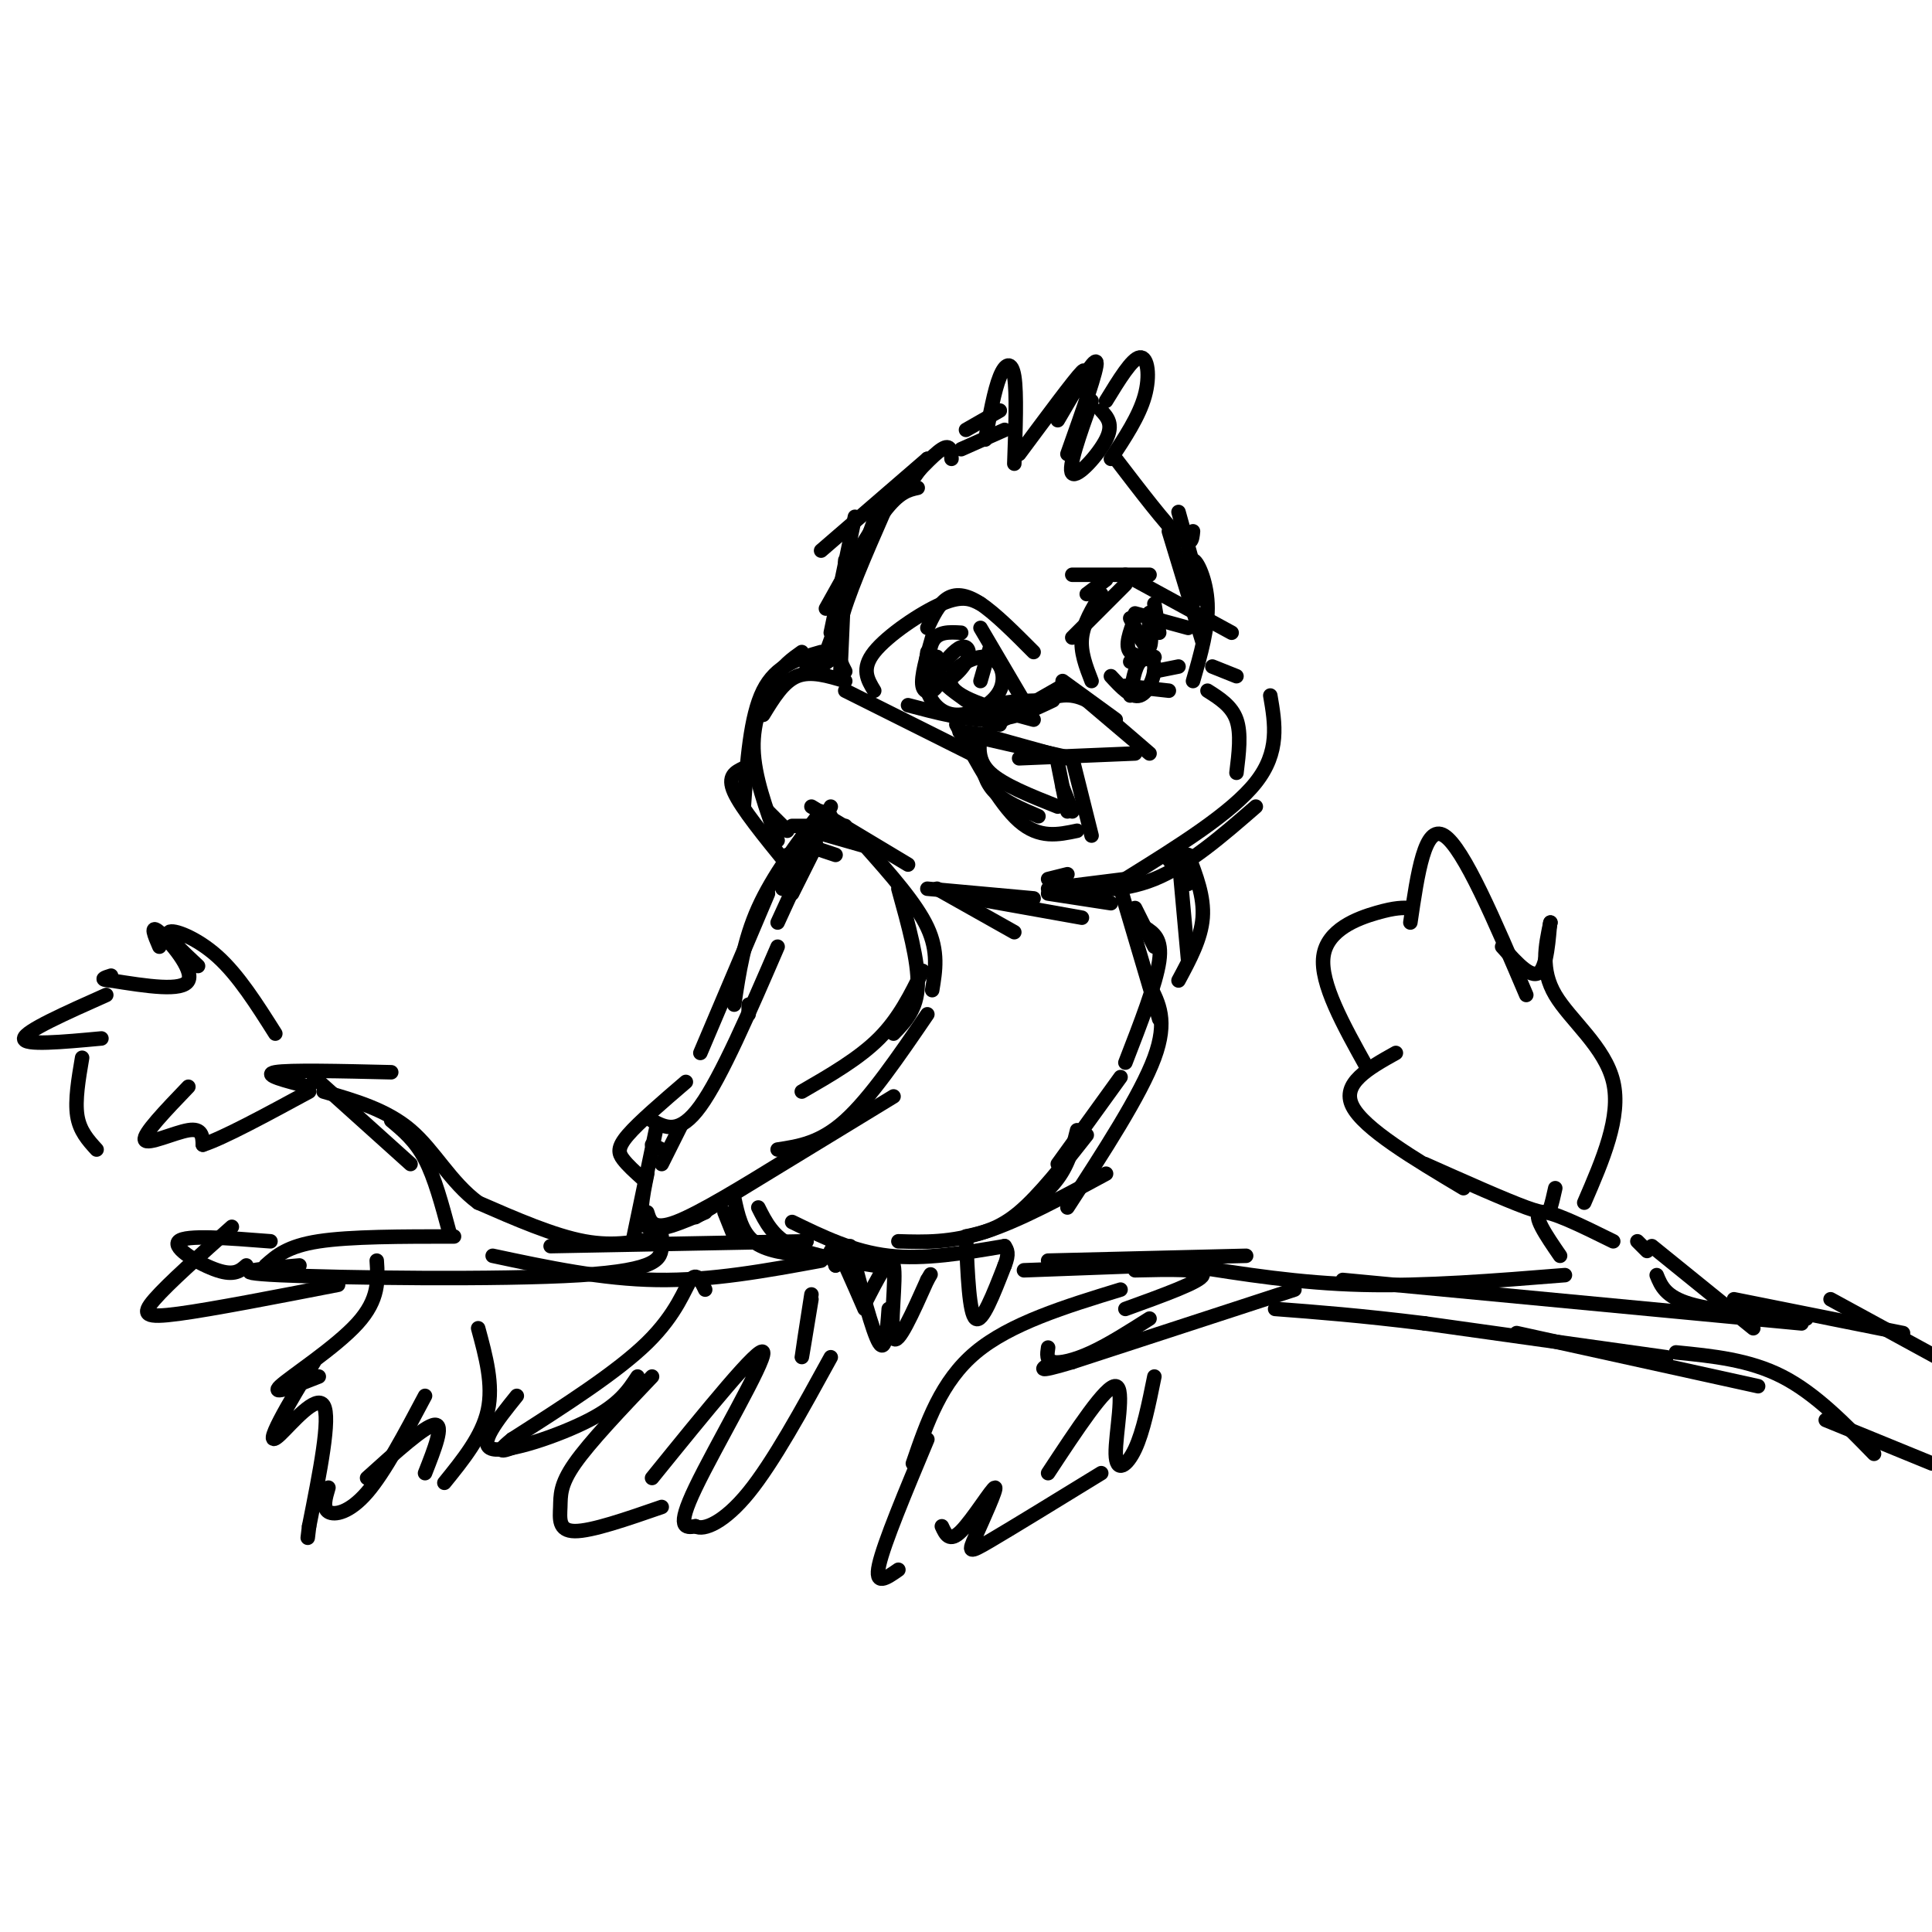 <svg viewBox='0 0 400 400' version='1.1' xmlns='http://www.w3.org/2000/svg' xmlns:xlink='http://www.w3.org/1999/xlink'><g fill='none' stroke='#000000' stroke-width='3' stroke-linecap='round' stroke-linejoin='round'><path d='M192,95c0.000,0.000 -5.000,7.000 -5,7'/><path d='M197,95c-0.083,-1.583 -0.167,-3.167 -2,-2c-1.833,1.167 -5.417,5.083 -9,9'/><path d='M192,95c0.000,0.000 -22.000,19.000 -22,19'/><path d='M190,101c-1.917,0.417 -3.833,0.833 -7,5c-3.167,4.167 -7.583,12.083 -12,20'/><path d='M182,105c0.000,0.000 -12.000,33.000 -12,33'/><path d='M183,106c-3.833,8.750 -7.667,17.500 -9,23c-1.333,5.500 -0.167,7.750 1,10'/><path d='M177,107c0.000,0.000 -5.000,24.000 -5,24'/><path d='M175,116c0.000,0.000 -1.000,23.000 -1,23'/><path d='M174,135c0.000,0.000 -4.000,3.000 -4,3'/><path d='M174,136c0.000,0.000 -7.000,2.000 -7,2'/><path d='M175,141c-3.583,-1.083 -7.167,-2.167 -10,-1c-2.833,1.167 -4.917,4.583 -7,8'/><path d='M170,135c-4.667,1.333 -9.333,2.667 -12,8c-2.667,5.333 -3.333,14.667 -4,24'/><path d='M166,135c-1.978,1.400 -3.956,2.800 -6,6c-2.044,3.200 -4.156,8.200 -4,14c0.156,5.800 2.578,12.400 5,19'/><path d='M154,159c-1.750,0.833 -3.500,1.667 -2,5c1.500,3.333 6.250,9.167 11,15'/><path d='M159,168c0.000,0.000 4.000,4.000 4,4'/><path d='M163,177c0.000,0.000 4.000,1.000 4,1'/><path d='M164,171c0.000,0.000 11.000,0.000 11,0'/><path d='M167,175c0.000,0.000 6.000,2.000 6,2'/><path d='M168,172c0.000,0.000 14.000,4.000 14,4'/><path d='M168,167c0.000,0.000 20.000,12.000 20,12'/><path d='M179,175c5.333,6.000 10.667,12.000 13,17c2.333,5.000 1.667,9.000 1,13'/><path d='M186,184c2.083,7.500 4.167,15.000 4,20c-0.167,5.000 -2.583,7.500 -5,10'/><path d='M169,175c0.000,0.000 -5.000,10.000 -5,10'/><path d='M172,169c0.000,0.000 -10.000,15.000 -10,15'/><path d='M172,167c0.000,0.000 -11.000,24.000 -11,24'/><path d='M170,168c-5.000,6.667 -10.000,13.333 -13,20c-3.000,6.667 -4.000,13.333 -5,20'/><path d='M159,185c0.000,0.000 -14.000,33.000 -14,33'/><path d='M155,208c0.000,0.000 0.000,2.000 0,2'/><path d='M161,196c-5.833,13.500 -11.667,27.000 -16,33c-4.333,6.000 -7.167,4.500 -10,3'/><path d='M142,224c-4.867,4.178 -9.733,8.356 -12,11c-2.267,2.644 -1.933,3.756 -1,5c0.933,1.244 2.467,2.622 4,4'/><path d='M135,237c0.000,0.000 2.000,1.000 2,1'/><path d='M141,233c0.000,0.000 -4.000,8.000 -4,8'/><path d='M136,233c0.000,0.000 -5.000,24.000 -5,24'/><path d='M134,243c-1.000,4.833 -2.000,9.667 0,11c2.000,1.333 7.000,-0.833 12,-3'/><path d='M134,251c0.583,1.917 1.167,3.833 6,2c4.833,-1.833 13.917,-7.417 23,-13'/><path d='M144,252c0.000,0.000 41.000,-25.000 41,-25'/><path d='M161,238c4.417,-0.667 8.833,-1.333 14,-6c5.167,-4.667 11.083,-13.333 17,-22'/><path d='M191,201c-2.417,4.917 -4.833,9.833 -9,14c-4.167,4.167 -10.083,7.583 -16,11'/><path d='M217,182c0.000,0.000 4.000,-1.000 4,-1'/><path d='M217,185c0.000,0.000 13.000,2.000 13,2'/><path d='M217,184c0.000,0.000 16.000,-2.000 16,-2'/><path d='M218,184c7.000,0.417 14.000,0.833 21,-2c7.000,-2.833 14.000,-8.917 21,-15'/><path d='M233,182c11.000,-6.833 22.000,-13.667 27,-20c5.000,-6.333 4.000,-12.167 3,-18'/><path d='M256,160c0.500,-4.083 1.000,-8.167 0,-11c-1.000,-2.833 -3.500,-4.417 -6,-6'/><path d='M256,140c0.000,0.000 -5.000,-2.000 -5,-2'/><path d='M249,124c0.000,0.000 -5.000,-18.000 -5,-18'/><path d='M247,125c-0.400,-4.444 -0.800,-8.889 0,-9c0.800,-0.111 2.800,4.111 3,9c0.200,4.889 -1.400,10.444 -3,16'/><path d='M249,133c0.000,0.000 -7.000,-23.000 -7,-23'/><path d='M247,110c-0.167,1.750 -0.333,3.500 -3,1c-2.667,-2.500 -7.833,-9.250 -13,-16'/><path d='M230,95c2.911,-4.400 5.822,-8.800 7,-13c1.178,-4.200 0.622,-8.200 -1,-8c-1.622,0.200 -4.311,4.600 -7,9'/><path d='M228,85c1.289,1.422 2.578,2.844 1,6c-1.578,3.156 -6.022,8.044 -7,7c-0.978,-1.044 1.511,-8.022 4,-15'/><path d='M221,94c3.167,-8.917 6.333,-17.833 6,-19c-0.333,-1.167 -4.167,5.417 -8,12'/><path d='M220,85c2.750,-4.750 5.500,-9.500 4,-8c-1.500,1.500 -7.250,9.250 -13,17'/><path d='M210,96c0.267,-7.311 0.533,-14.622 0,-18c-0.533,-3.378 -1.867,-2.822 -3,0c-1.133,2.822 -2.067,7.911 -3,13'/><path d='M207,85c0.000,0.000 -7.000,4.000 -7,4'/><path d='M208,89c0.000,0.000 -9.000,4.000 -9,4'/><path d='M235,188c0.000,0.000 4.000,8.000 4,8'/><path d='M232,184c0.000,0.000 8.000,27.000 8,27'/><path d='M237,192c1.833,1.167 3.667,2.333 3,7c-0.667,4.667 -3.833,12.833 -7,21'/><path d='M238,204c1.917,3.667 3.833,7.333 1,15c-2.833,7.667 -10.417,19.333 -18,31'/><path d='M232,223c0.000,0.000 -13.000,18.000 -13,18'/><path d='M223,234c-0.833,3.417 -1.667,6.833 -4,10c-2.333,3.167 -6.167,6.083 -10,9'/><path d='M225,235c-4.917,6.250 -9.833,12.500 -14,16c-4.167,3.500 -7.583,4.250 -11,5'/><path d='M150,251c0.000,0.000 2.000,5.000 2,5'/><path d='M152,248c0.750,3.500 1.500,7.000 4,9c2.500,2.000 6.750,2.500 11,3'/><path d='M157,250c1.500,3.000 3.000,6.000 7,8c4.000,2.000 10.500,3.000 17,4'/><path d='M164,253c6.333,3.083 12.667,6.167 20,7c7.333,0.833 15.667,-0.583 24,-2'/><path d='M186,257c5.417,0.167 10.833,0.333 18,-2c7.167,-2.333 16.083,-7.167 25,-12'/><path d='M242,178c0.000,0.000 4.000,5.000 4,5'/><path d='M244,177c0.000,0.000 2.000,22.000 2,22'/><path d='M246,177c1.667,4.333 3.333,8.667 3,13c-0.333,4.333 -2.667,8.667 -5,13'/><path d='M172,259c0.000,0.000 1.000,3.000 1,3'/><path d='M173,262c-0.500,-2.750 -1.000,-5.500 0,-4c1.000,1.500 3.500,7.250 6,13'/><path d='M176,258c2.333,8.917 4.667,17.833 6,20c1.333,2.167 1.667,-2.417 2,-7'/><path d='M179,270c2.689,-5.311 5.378,-10.622 6,-8c0.622,2.622 -0.822,13.178 0,15c0.822,1.822 3.911,-5.089 7,-12'/><path d='M192,265c1.167,-2.000 0.583,-1.000 0,0'/><path d='M200,256c0.333,8.000 0.667,16.000 2,17c1.333,1.000 3.667,-5.000 6,-11'/><path d='M208,262c1.000,-2.500 0.500,-3.250 0,-4'/><path d='M339,257c0.000,0.000 2.000,2.000 2,2'/><path d='M342,258c0.000,0.000 21.000,17.000 21,17'/><path d='M343,264c0.917,2.250 1.833,4.500 7,6c5.167,1.500 14.583,2.250 24,3'/><path d='M359,269c0.000,0.000 35.000,7.000 35,7'/><path d='M379,269c0.000,0.000 22.000,12.000 22,12'/><path d='M400,303c0.000,0.000 -22.000,-9.000 -22,-9'/><path d='M388,301c-6.083,-6.250 -12.167,-12.500 -19,-16c-6.833,-3.500 -14.417,-4.250 -22,-5'/><path d='M364,287c0.000,0.000 -50.000,-11.000 -50,-11'/><path d='M345,281c0.000,0.000 -50.000,-7.000 -50,-7'/><path d='M295,274c-13.500,-1.667 -22.250,-2.333 -31,-3'/><path d='M268,267c0.000,0.000 -46.000,15.000 -46,15'/><path d='M222,282c-8.333,2.500 -6.167,1.250 -4,0'/><path d='M217,279c-0.200,1.333 -0.400,2.667 1,3c1.400,0.333 4.400,-0.333 8,-2c3.600,-1.667 7.800,-4.333 12,-7'/><path d='M233,271c7.833,-2.833 15.667,-5.667 16,-7c0.333,-1.333 -6.833,-1.167 -14,-1'/><path d='M239,262c0.000,0.000 -27.000,1.000 -27,1'/><path d='M217,261c0.000,0.000 41.000,-1.000 41,-1'/><path d='M246,262c11.500,1.833 23.000,3.667 36,4c13.000,0.333 27.500,-0.833 42,-2'/><path d='M278,265c0.000,0.000 95.000,9.000 95,9'/><path d='M167,257c0.000,0.000 -53.000,1.000 -53,1'/><path d='M137,256c-4.833,1.083 -9.667,2.167 -16,1c-6.333,-1.167 -14.167,-4.583 -22,-8'/><path d='M99,249c-5.733,-4.222 -9.067,-10.778 -14,-15c-4.933,-4.222 -11.467,-6.111 -18,-8'/><path d='M81,222c-10.583,-0.250 -21.167,-0.500 -24,0c-2.833,0.500 2.083,1.750 7,3'/><path d='M65,223c0.000,0.000 20.000,18.000 20,18'/><path d='M81,232c2.500,2.083 5.000,4.167 7,8c2.000,3.833 3.500,9.417 5,15'/><path d='M94,256c-10.750,0.000 -21.500,0.000 -28,1c-6.500,1.000 -8.750,3.000 -11,5'/><path d='M62,262c-8.200,0.711 -16.400,1.422 -4,2c12.400,0.578 45.400,1.022 62,0c16.600,-1.022 16.800,-3.511 17,-6'/><path d='M102,260c11.333,2.417 22.667,4.833 34,5c11.333,0.167 22.667,-1.917 34,-4'/><path d='M146,267c-0.889,-1.844 -1.778,-3.689 -3,-2c-1.222,1.689 -2.778,6.911 -9,13c-6.222,6.089 -17.111,13.044 -28,20'/><path d='M106,298c-4.333,3.500 -1.167,2.250 2,1'/><path d='M107,289c-4.111,5.111 -8.222,10.222 -5,11c3.222,0.778 13.778,-2.778 20,-6c6.222,-3.222 8.111,-6.111 10,-9'/><path d='M135,285c-6.440,6.768 -12.881,13.536 -16,18c-3.119,4.464 -2.917,6.625 -3,9c-0.083,2.375 -0.452,4.964 3,5c3.452,0.036 10.726,-2.482 18,-5'/><path d='M135,306c11.267,-13.911 22.533,-27.822 23,-26c0.467,1.822 -9.867,19.378 -14,28c-4.133,8.622 -2.067,8.311 0,8'/><path d='M144,316c1.689,0.933 5.911,-0.733 11,-7c5.089,-6.267 11.044,-17.133 17,-28'/><path d='M168,269c-1.000,6.083 -2.000,12.167 -2,12c0.000,-0.167 1.000,-6.583 2,-13'/><path d='M57,214c-3.822,-6.044 -7.644,-12.089 -12,-16c-4.356,-3.911 -9.244,-5.689 -10,-5c-0.756,0.689 2.622,3.844 6,7'/><path d='M33,196c-1.022,-2.378 -2.044,-4.756 0,-3c2.044,1.756 7.156,7.644 6,10c-1.156,2.356 -8.578,1.178 -16,0'/><path d='M23,203c-2.667,-0.167 -1.333,-0.583 0,-1'/><path d='M22,206c-8.417,3.750 -16.833,7.500 -17,9c-0.167,1.500 7.917,0.750 16,0'/><path d='M17,219c-0.750,4.417 -1.500,8.833 -1,12c0.500,3.167 2.250,5.083 4,7'/><path d='M39,225c-4.733,4.933 -9.467,9.867 -9,11c0.467,1.133 6.133,-1.533 9,-2c2.867,-0.467 2.933,1.267 3,3'/><path d='M42,237c4.167,-1.333 13.083,-6.167 22,-11'/><path d='M56,257c-8.778,-0.689 -17.556,-1.378 -19,0c-1.444,1.378 4.444,4.822 8,6c3.556,1.178 4.778,0.089 6,-1'/><path d='M48,254c-6.578,5.867 -13.156,11.733 -16,15c-2.844,3.267 -1.956,3.933 5,3c6.956,-0.933 19.978,-3.467 33,-6'/><path d='M78,261c0.267,4.000 0.533,8.000 -4,13c-4.533,5.000 -13.867,11.000 -16,13c-2.133,2.000 2.933,0.000 8,-2'/><path d='M65,282c-2.673,4.405 -5.345,8.810 -7,12c-1.655,3.190 -2.292,5.167 0,3c2.292,-2.167 7.512,-8.476 9,-6c1.488,2.476 -0.756,13.738 -3,25'/><path d='M64,316c-0.500,4.167 -0.250,2.083 0,0'/><path d='M68,308c-0.622,2.111 -1.244,4.222 0,5c1.244,0.778 4.356,0.222 8,-4c3.644,-4.222 7.822,-12.111 12,-20'/><path d='M99,275c1.583,5.833 3.167,11.667 2,17c-1.167,5.333 -5.083,10.167 -9,15'/><path d='M88,305c2.000,-5.083 4.000,-10.167 2,-10c-2.000,0.167 -8.000,5.583 -14,11'/><path d='M232,267c-11.417,3.500 -22.833,7.000 -30,13c-7.167,6.000 -10.083,14.500 -13,23'/><path d='M192,298c-4.500,10.750 -9.000,21.500 -10,26c-1.000,4.500 1.500,2.750 4,1'/><path d='M195,316c0.789,1.715 1.579,3.429 4,1c2.421,-2.429 6.474,-9.002 7,-9c0.526,0.002 -2.474,6.577 -4,10c-1.526,3.423 -1.579,3.692 3,1c4.579,-2.692 13.789,-8.346 23,-14'/><path d='M217,305c6.012,-9.131 12.024,-18.262 14,-18c1.976,0.262 -0.083,9.917 0,14c0.083,4.083 2.310,2.595 4,-1c1.690,-3.595 2.845,-9.298 4,-15'/><path d='M328,249c3.844,-8.889 7.689,-17.778 6,-25c-1.689,-7.222 -8.911,-12.778 -12,-18c-3.089,-5.222 -2.044,-10.111 -1,-15'/><path d='M321,191c-0.244,0.111 -0.356,7.889 -2,10c-1.644,2.111 -4.822,-1.444 -8,-5'/><path d='M316,206c-6.500,-15.250 -13.000,-30.500 -17,-33c-4.000,-2.500 -5.500,7.750 -7,18'/><path d='M292,188c-1.533,-0.067 -3.067,-0.133 -7,1c-3.933,1.133 -10.267,3.467 -11,9c-0.733,5.533 4.133,14.267 9,23'/><path d='M289,218c-5.667,3.167 -11.333,6.333 -9,11c2.333,4.667 12.667,10.833 23,17'/><path d='M295,241c8.333,3.711 16.667,7.422 21,9c4.333,1.578 4.667,1.022 5,0c0.333,-1.022 0.667,-2.511 1,-4'/><path d='M323,260c-2.917,-4.250 -5.833,-8.500 -4,-9c1.833,-0.500 8.417,2.750 15,6'/><path d='M203,141c0.000,0.000 2.000,-7.000 2,-7'/><path d='M213,147c0.000,0.000 -10.000,-17.000 -10,-17'/><path d='M214,135c-3.956,-3.978 -7.911,-7.956 -11,-10c-3.089,-2.044 -5.311,-2.156 -7,-1c-1.689,1.156 -2.844,3.578 -4,6'/><path d='M203,125c-1.822,-0.933 -3.644,-1.867 -8,0c-4.356,1.867 -11.244,6.533 -14,10c-2.756,3.467 -1.378,5.733 0,8'/><path d='M175,143c0.000,0.000 26.000,13.000 26,13'/><path d='M188,146c6.000,1.583 12.000,3.167 17,3c5.000,-0.167 9.000,-2.083 13,-4'/><path d='M193,132c-1.178,4.089 -2.356,8.178 -2,10c0.356,1.822 2.244,1.378 3,0c0.756,-1.378 0.378,-3.689 0,-6'/><path d='M192,135c-0.404,2.730 -0.809,5.460 0,8c0.809,2.540 2.830,4.891 6,5c3.170,0.109 7.489,-2.022 9,-5c1.511,-2.978 0.215,-6.802 -3,-7c-3.215,-0.198 -8.347,3.229 -7,6c1.347,2.771 9.174,4.885 17,7'/><path d='M199,131c-2.467,-0.150 -4.935,-0.300 -6,2c-1.065,2.300 -0.729,7.049 1,8c1.729,0.951 4.850,-1.898 6,-4c1.150,-2.102 0.329,-3.458 -1,-3c-1.329,0.458 -3.164,2.729 -5,5'/><path d='M194,139c0.167,1.833 3.083,3.917 6,6'/><path d='M229,120c0.000,0.000 -4.000,3.000 -4,3'/><path d='M233,121c0.000,0.000 -11.000,11.000 -11,11'/><path d='M228,123c-1.833,3.000 -3.667,6.000 -4,9c-0.333,3.000 0.833,6.000 2,9'/><path d='M233,142c0.000,0.000 9.000,1.000 9,1'/><path d='M239,139c0.000,0.000 5.000,-1.000 5,-1'/><path d='M235,127c0.000,0.000 11.000,3.000 11,3'/><path d='M222,119c0.000,0.000 16.000,0.000 16,0'/><path d='M233,119c0.000,0.000 22.000,12.000 22,12'/><path d='M239,125c0.000,0.000 1.000,6.000 1,6'/><path d='M230,140c2.119,2.298 4.238,4.595 6,4c1.762,-0.595 3.167,-4.083 3,-6c-0.167,-1.917 -1.905,-2.262 -3,-1c-1.095,1.262 -1.548,4.131 -2,7'/><path d='M234,128c1.689,3.444 3.378,6.889 4,6c0.622,-0.889 0.178,-6.111 0,-7c-0.178,-0.889 -0.089,2.556 0,6'/><path d='M235,128c-1.089,2.867 -2.178,5.733 -1,7c1.178,1.267 4.622,0.933 5,1c0.378,0.067 -2.311,0.533 -5,1'/><path d='M207,150c-1.267,-0.111 -2.533,-0.222 -3,-1c-0.467,-0.778 -0.133,-2.222 2,-3c2.133,-0.778 6.067,-0.889 10,-1'/><path d='M206,150c0.000,0.000 14.000,-8.000 14,-8'/><path d='M220,141c0.000,0.000 11.000,8.000 11,8'/><path d='M224,144c6.917,5.917 13.833,11.833 14,12c0.167,0.167 -6.417,-5.417 -13,-11'/><path d='M225,145c-3.667,-1.833 -6.333,-0.917 -9,0'/><path d='M203,152c-3.083,-0.417 -6.167,-0.833 -3,0c3.167,0.833 12.583,2.917 22,5'/><path d='M203,152c0.000,0.000 18.000,5.000 18,5'/><path d='M211,157c0.000,0.000 24.000,-1.000 24,-1'/><path d='M203,152c-0.333,2.750 -0.667,5.500 2,8c2.667,2.500 8.333,4.750 14,7'/><path d='M198,150c4.417,8.167 8.833,16.333 13,20c4.167,3.667 8.083,2.833 12,2'/><path d='M203,157c0.500,2.500 1.000,5.000 3,7c2.000,2.000 5.500,3.500 9,5'/><path d='M219,158c0.000,0.000 2.000,10.000 2,10'/><path d='M222,157c0.000,0.000 4.000,16.000 4,16'/><path d='M220,163c0.000,0.000 2.000,5.000 2,5'/><path d='M194,184c0.000,0.000 16.000,9.000 16,9'/><path d='M192,184c0.000,0.000 22.000,2.000 22,2'/><path d='M196,185c0.000,0.000 28.000,5.000 28,5'/></g>
</svg>